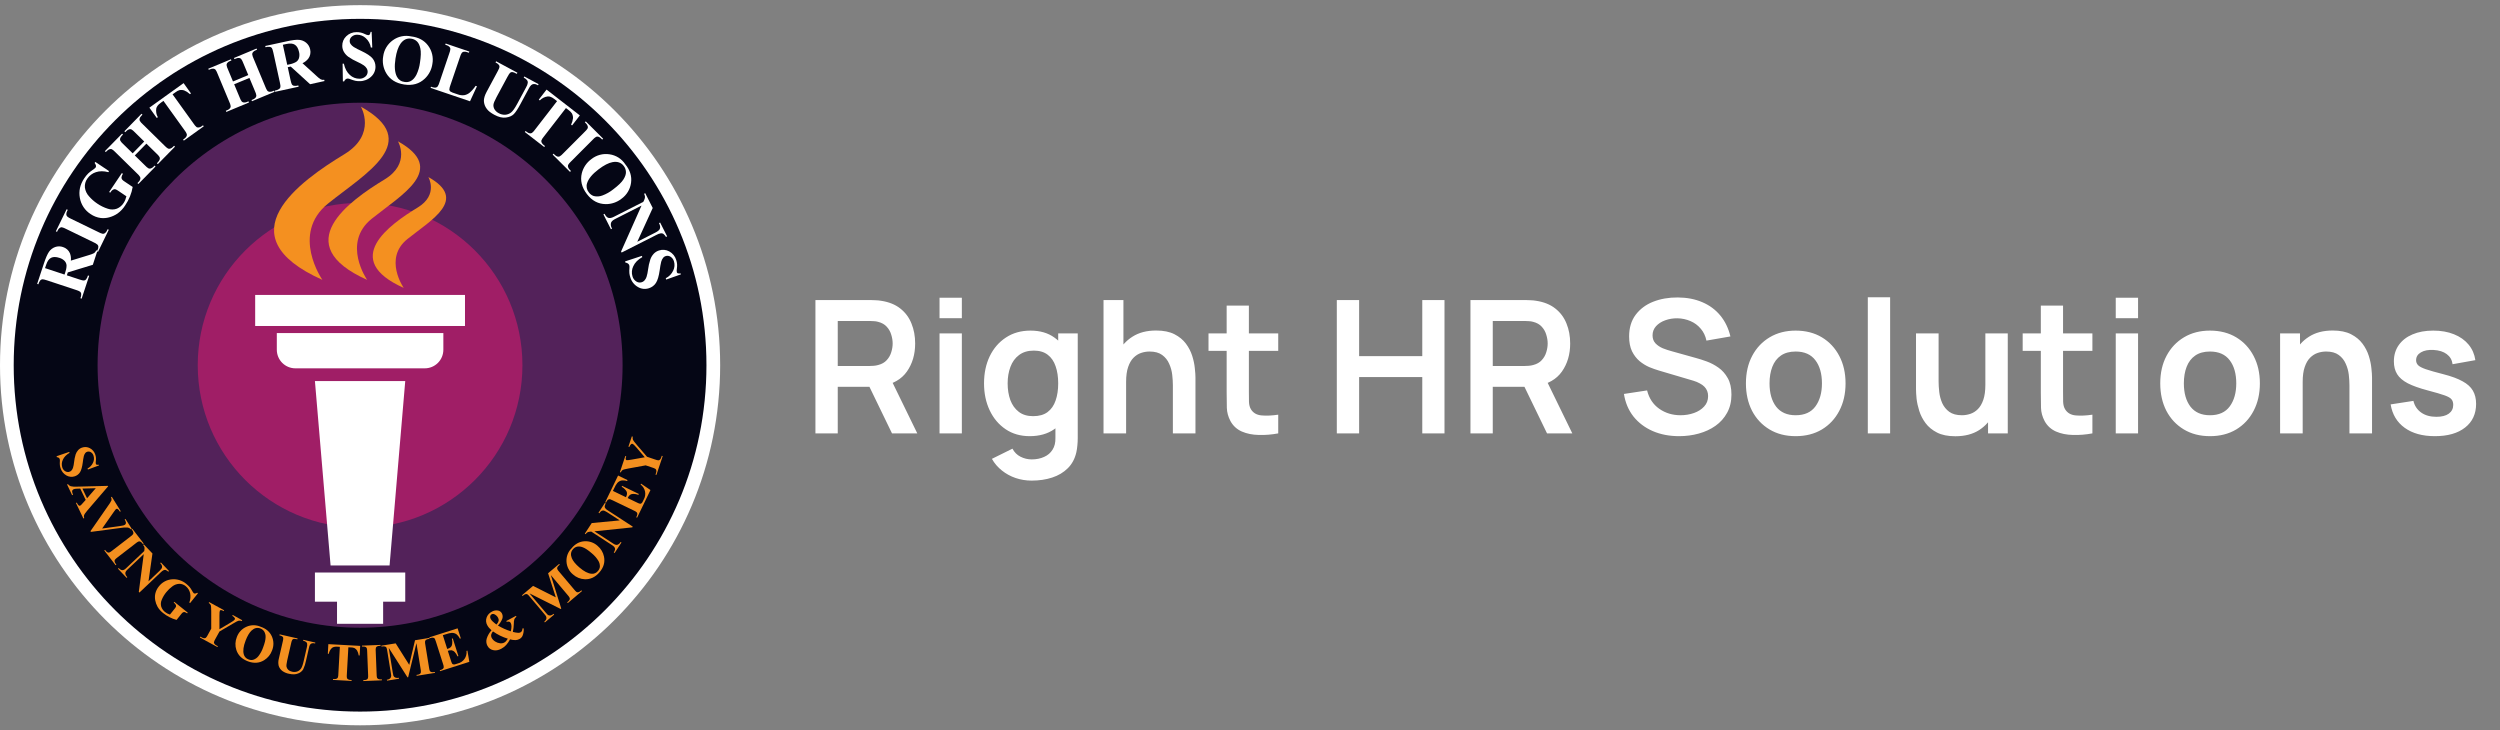<svg width="243" height="71" viewBox="0 0 243 71" fill="none" xmlns="http://www.w3.org/2000/svg">
<rect x="0" y="0" width="243" height="71" fill="#808080" stroke="none"/>
<path d="M79.26 42.125V29.165H84.615C84.741 29.165 84.903 29.171 85.101 29.183C85.299 29.189 85.482 29.207 85.65 29.237C86.4 29.351 87.018 29.6 87.504 29.984C87.996 30.368 88.359 30.854 88.593 31.442C88.833 32.024 88.953 32.672 88.953 33.386C88.953 34.442 88.686 35.351 88.152 36.113C87.618 36.869 86.799 37.337 85.695 37.517L84.768 37.598H81.429V42.125H79.26ZM86.703 42.125L84.147 36.851L86.352 36.365L89.16 42.125H86.703ZM81.429 35.573H84.525C84.645 35.573 84.78 35.567 84.93 35.555C85.08 35.543 85.218 35.519 85.344 35.483C85.704 35.393 85.986 35.234 86.19 35.006C86.4 34.778 86.547 34.52 86.631 34.232C86.721 33.944 86.766 33.662 86.766 33.386C86.766 33.11 86.721 32.828 86.631 32.54C86.547 32.246 86.4 31.985 86.19 31.757C85.986 31.529 85.704 31.37 85.344 31.28C85.218 31.244 85.08 31.223 84.93 31.217C84.78 31.205 84.645 31.199 84.525 31.199H81.429V35.573ZM91.323 30.929V28.94H93.492V30.929H91.323ZM91.323 42.125V32.405H93.492V42.125H91.323ZM100.274 46.715C99.734 46.715 99.215 46.631 98.717 46.463C98.225 46.295 97.781 46.052 97.385 45.734C96.989 45.422 96.665 45.044 96.413 44.6L98.411 43.61C98.597 43.964 98.858 44.225 99.194 44.393C99.536 44.567 99.899 44.654 100.283 44.654C100.733 44.654 101.135 44.573 101.489 44.411C101.843 44.255 102.116 44.021 102.308 43.709C102.506 43.403 102.599 43.019 102.587 42.557V39.794H102.857V32.405H104.756V42.593C104.756 42.839 104.744 43.073 104.72 43.295C104.702 43.523 104.669 43.745 104.621 43.961C104.477 44.591 104.201 45.107 103.793 45.509C103.385 45.917 102.878 46.22 102.272 46.418C101.672 46.616 101.006 46.715 100.274 46.715ZM100.085 42.395C99.191 42.395 98.411 42.17 97.745 41.72C97.079 41.27 96.563 40.658 96.197 39.884C95.831 39.11 95.648 38.237 95.648 37.265C95.648 36.281 95.831 35.405 96.197 34.637C96.569 33.863 97.094 33.254 97.772 32.81C98.45 32.36 99.248 32.135 100.166 32.135C101.09 32.135 101.864 32.36 102.488 32.81C103.118 33.254 103.595 33.863 103.919 34.637C104.243 35.411 104.405 36.287 104.405 37.265C104.405 38.231 104.243 39.104 103.919 39.884C103.595 40.658 103.112 41.27 102.47 41.72C101.828 42.17 101.033 42.395 100.085 42.395ZM100.418 40.451C101 40.451 101.468 40.319 101.822 40.055C102.182 39.785 102.443 39.41 102.605 38.93C102.773 38.45 102.857 37.895 102.857 37.265C102.857 36.629 102.773 36.074 102.605 35.6C102.443 35.12 102.188 34.748 101.84 34.484C101.492 34.214 101.042 34.079 100.49 34.079C99.908 34.079 99.428 34.223 99.05 34.511C98.672 34.793 98.393 35.177 98.213 35.663C98.033 36.143 97.943 36.677 97.943 37.265C97.943 37.859 98.03 38.399 98.204 38.885C98.384 39.365 98.657 39.746 99.023 40.028C99.389 40.31 99.854 40.451 100.418 40.451ZM114.003 42.125V37.445C114.003 37.139 113.982 36.8 113.94 36.428C113.898 36.056 113.799 35.699 113.643 35.357C113.493 35.009 113.265 34.724 112.959 34.502C112.659 34.28 112.251 34.169 111.735 34.169C111.459 34.169 111.186 34.214 110.916 34.304C110.646 34.394 110.4 34.55 110.178 34.772C109.962 34.988 109.788 35.288 109.656 35.672C109.524 36.05 109.458 36.536 109.458 37.13L108.171 36.581C108.171 35.753 108.33 35.003 108.648 34.331C108.972 33.659 109.446 33.125 110.07 32.729C110.694 32.327 111.462 32.126 112.374 32.126C113.094 32.126 113.688 32.246 114.156 32.486C114.624 32.726 114.996 33.032 115.272 33.404C115.548 33.776 115.752 34.172 115.884 34.592C116.016 35.012 116.1 35.411 116.136 35.789C116.178 36.161 116.199 36.464 116.199 36.698V42.125H114.003ZM107.262 42.125V29.165H109.197V35.987H109.458V42.125H107.262ZM124.244 42.125C123.602 42.245 122.972 42.296 122.354 42.278C121.742 42.266 121.193 42.155 120.707 41.945C120.221 41.729 119.852 41.39 119.6 40.928C119.378 40.508 119.261 40.079 119.249 39.641C119.237 39.203 119.231 38.708 119.231 38.156V29.705H121.391V38.03C121.391 38.42 121.394 38.762 121.4 39.056C121.412 39.35 121.475 39.59 121.589 39.776C121.805 40.136 122.15 40.337 122.624 40.379C123.098 40.421 123.638 40.397 124.244 40.307V42.125ZM117.467 34.106V32.405H124.244V34.106H117.467ZM129.938 42.125V29.165H132.107V34.619H138.245V29.165H140.405V42.125H138.245V36.653H132.107V42.125H129.938ZM142.928 42.125V29.165H148.283C148.409 29.165 148.571 29.171 148.769 29.183C148.967 29.189 149.15 29.207 149.318 29.237C150.068 29.351 150.686 29.6 151.172 29.984C151.664 30.368 152.027 30.854 152.261 31.442C152.501 32.024 152.621 32.672 152.621 33.386C152.621 34.442 152.354 35.351 151.82 36.113C151.286 36.869 150.467 37.337 149.363 37.517L148.436 37.598H145.097V42.125H142.928ZM150.371 42.125L147.815 36.851L150.02 36.365L152.828 42.125H150.371ZM145.097 35.573H148.193C148.313 35.573 148.448 35.567 148.598 35.555C148.748 35.543 148.886 35.519 149.012 35.483C149.372 35.393 149.654 35.234 149.858 35.006C150.068 34.778 150.215 34.52 150.299 34.232C150.389 33.944 150.434 33.662 150.434 33.386C150.434 33.11 150.389 32.828 150.299 32.54C150.215 32.246 150.068 31.985 149.858 31.757C149.654 31.529 149.372 31.37 149.012 31.28C148.886 31.244 148.748 31.223 148.598 31.217C148.448 31.205 148.313 31.199 148.193 31.199H145.097V35.573ZM163.211 42.395C162.263 42.395 161.408 42.23 160.646 41.9C159.89 41.57 159.266 41.099 158.774 40.487C158.288 39.869 157.979 39.137 157.847 38.291L160.097 37.949C160.289 38.717 160.682 39.311 161.276 39.731C161.876 40.151 162.566 40.361 163.346 40.361C163.808 40.361 164.243 40.289 164.651 40.145C165.059 40.001 165.389 39.791 165.641 39.515C165.899 39.239 166.028 38.9 166.028 38.498C166.028 38.318 165.998 38.153 165.938 38.003C165.878 37.847 165.788 37.709 165.668 37.589C165.554 37.469 165.404 37.361 165.218 37.265C165.038 37.163 164.828 37.076 164.588 37.004L161.24 36.014C160.952 35.93 160.64 35.819 160.304 35.681C159.974 35.537 159.659 35.342 159.359 35.096C159.065 34.844 158.822 34.526 158.63 34.142C158.444 33.752 158.351 33.272 158.351 32.702C158.351 31.868 158.561 31.169 158.981 30.605C159.407 30.035 159.977 29.609 160.691 29.327C161.411 29.045 162.209 28.907 163.085 28.913C163.973 28.919 164.765 29.072 165.461 29.372C166.157 29.666 166.739 30.095 167.207 30.659C167.675 31.223 168.005 31.904 168.197 32.702L165.866 33.107C165.77 32.651 165.584 32.264 165.308 31.946C165.038 31.622 164.705 31.376 164.309 31.208C163.919 31.04 163.502 30.95 163.058 30.938C162.626 30.932 162.224 30.998 161.852 31.136C161.486 31.268 161.189 31.46 160.961 31.712C160.739 31.964 160.628 32.258 160.628 32.594C160.628 32.912 160.724 33.173 160.916 33.377C161.108 33.575 161.345 33.734 161.627 33.854C161.915 33.968 162.206 34.064 162.5 34.142L164.822 34.79C165.14 34.874 165.497 34.988 165.893 35.132C166.289 35.276 166.67 35.477 167.036 35.735C167.402 35.993 167.702 36.332 167.936 36.752C168.176 37.172 168.296 37.706 168.296 38.354C168.296 39.026 168.155 39.617 167.873 40.127C167.597 40.631 167.222 41.051 166.748 41.387C166.274 41.723 165.731 41.975 165.119 42.143C164.513 42.311 163.877 42.395 163.211 42.395ZM174.537 42.395C173.565 42.395 172.716 42.176 171.99 41.738C171.264 41.3 170.7 40.697 170.298 39.929C169.902 39.155 169.704 38.267 169.704 37.265C169.704 36.245 169.908 35.351 170.316 34.583C170.724 33.815 171.291 33.215 172.017 32.783C172.743 32.351 173.583 32.135 174.537 32.135C175.515 32.135 176.367 32.354 177.093 32.792C177.819 33.23 178.383 33.836 178.785 34.61C179.187 35.378 179.388 36.263 179.388 37.265C179.388 38.273 179.184 39.164 178.776 39.938C178.374 40.706 177.81 41.309 177.084 41.747C176.358 42.179 175.509 42.395 174.537 42.395ZM174.537 40.361C175.401 40.361 176.043 40.073 176.463 39.497C176.883 38.921 177.093 38.177 177.093 37.265C177.093 36.323 176.88 35.573 176.454 35.015C176.028 34.451 175.389 34.169 174.537 34.169C173.955 34.169 173.475 34.301 173.097 34.565C172.725 34.823 172.449 35.186 172.269 35.654C172.089 36.116 171.999 36.653 171.999 37.265C171.999 38.207 172.212 38.96 172.638 39.524C173.07 40.082 173.703 40.361 174.537 40.361ZM181.551 42.125V28.895H183.72V42.125H181.551ZM190.061 42.404C189.341 42.404 188.747 42.284 188.279 42.044C187.811 41.804 187.439 41.498 187.163 41.126C186.887 40.754 186.683 40.358 186.551 39.938C186.419 39.518 186.332 39.122 186.29 38.75C186.254 38.372 186.236 38.066 186.236 37.832V32.405H188.432V37.085C188.432 37.385 188.453 37.724 188.495 38.102C188.537 38.474 188.633 38.834 188.783 39.182C188.939 39.524 189.167 39.806 189.467 40.028C189.773 40.25 190.184 40.361 190.7 40.361C190.976 40.361 191.249 40.316 191.519 40.226C191.789 40.136 192.032 39.983 192.248 39.767C192.47 39.545 192.647 39.242 192.779 38.858C192.911 38.474 192.977 37.988 192.977 37.4L194.264 37.949C194.264 38.777 194.102 39.527 193.778 40.199C193.46 40.871 192.989 41.408 192.365 41.81C191.741 42.206 190.973 42.404 190.061 42.404ZM193.238 42.125V39.11H192.977V32.405H195.155V42.125H193.238ZM203.381 42.125C202.739 42.245 202.109 42.296 201.491 42.278C200.879 42.266 200.33 42.155 199.844 41.945C199.358 41.729 198.989 41.39 198.737 40.928C198.515 40.508 198.398 40.079 198.386 39.641C198.374 39.203 198.368 38.708 198.368 38.156V29.705H200.528V38.03C200.528 38.42 200.531 38.762 200.537 39.056C200.549 39.35 200.612 39.59 200.726 39.776C200.942 40.136 201.287 40.337 201.761 40.379C202.235 40.421 202.775 40.397 203.381 40.307V42.125ZM196.604 34.106V32.405H203.381V34.106H196.604ZM205.651 30.929V28.94H207.82V30.929H205.651ZM205.651 42.125V32.405H207.82V42.125H205.651ZM214.809 42.395C213.837 42.395 212.988 42.176 212.262 41.738C211.536 41.3 210.972 40.697 210.57 39.929C210.174 39.155 209.976 38.267 209.976 37.265C209.976 36.245 210.18 35.351 210.588 34.583C210.996 33.815 211.563 33.215 212.289 32.783C213.015 32.351 213.855 32.135 214.809 32.135C215.787 32.135 216.639 32.354 217.365 32.792C218.091 33.23 218.655 33.836 219.057 34.61C219.459 35.378 219.66 36.263 219.66 37.265C219.66 38.273 219.456 39.164 219.048 39.938C218.646 40.706 218.082 41.309 217.356 41.747C216.63 42.179 215.781 42.395 214.809 42.395ZM214.809 40.361C215.673 40.361 216.315 40.073 216.735 39.497C217.155 38.921 217.365 38.177 217.365 37.265C217.365 36.323 217.152 35.573 216.726 35.015C216.3 34.451 215.661 34.169 214.809 34.169C214.227 34.169 213.747 34.301 213.369 34.565C212.997 34.823 212.721 35.186 212.541 35.654C212.361 36.116 212.271 36.653 212.271 37.265C212.271 38.207 212.484 38.96 212.91 39.524C213.342 40.082 213.975 40.361 214.809 40.361ZM228.366 42.125V37.445C228.366 37.139 228.345 36.8 228.303 36.428C228.261 36.056 228.162 35.699 228.006 35.357C227.856 35.009 227.628 34.724 227.322 34.502C227.022 34.28 226.614 34.169 226.098 34.169C225.822 34.169 225.549 34.214 225.279 34.304C225.009 34.394 224.763 34.55 224.541 34.772C224.325 34.988 224.151 35.288 224.019 35.672C223.887 36.05 223.821 36.536 223.821 37.13L222.534 36.581C222.534 35.753 222.693 35.003 223.011 34.331C223.335 33.659 223.809 33.125 224.433 32.729C225.057 32.327 225.825 32.126 226.737 32.126C227.457 32.126 228.051 32.246 228.519 32.486C228.987 32.726 229.359 33.032 229.635 33.404C229.911 33.776 230.115 34.172 230.247 34.592C230.379 35.012 230.463 35.411 230.499 35.789C230.541 36.161 230.562 36.464 230.562 36.698V42.125H228.366ZM221.625 42.125V32.405H223.56V35.42H223.821V42.125H221.625ZM236.663 42.395C235.463 42.395 234.488 42.125 233.738 41.585C232.988 41.045 232.532 40.286 232.37 39.308L234.584 38.966C234.698 39.446 234.95 39.824 235.34 40.1C235.73 40.376 236.222 40.514 236.816 40.514C237.338 40.514 237.74 40.412 238.022 40.208C238.31 39.998 238.454 39.713 238.454 39.353C238.454 39.131 238.4 38.954 238.292 38.822C238.19 38.684 237.962 38.552 237.608 38.426C237.254 38.3 236.711 38.141 235.979 37.949C235.163 37.733 234.515 37.502 234.035 37.256C233.555 37.004 233.21 36.707 233 36.365C232.79 36.023 232.685 35.609 232.685 35.123C232.685 34.517 232.844 33.989 233.162 33.539C233.48 33.089 233.924 32.744 234.494 32.504C235.064 32.258 235.736 32.135 236.51 32.135C237.266 32.135 237.935 32.252 238.517 32.486C239.105 32.72 239.579 33.053 239.939 33.485C240.299 33.917 240.521 34.424 240.605 35.006L238.391 35.402C238.337 34.988 238.148 34.661 237.824 34.421C237.506 34.181 237.08 34.046 236.546 34.016C236.036 33.986 235.625 34.064 235.313 34.25C235.001 34.43 234.845 34.685 234.845 35.015C234.845 35.201 234.908 35.36 235.034 35.492C235.16 35.624 235.412 35.756 235.79 35.888C236.174 36.02 236.744 36.182 237.5 36.374C238.274 36.572 238.892 36.8 239.354 37.058C239.822 37.31 240.158 37.613 240.362 37.967C240.572 38.321 240.677 38.75 240.677 39.254C240.677 40.232 240.32 41 239.606 41.558C238.898 42.116 237.917 42.395 236.663 42.395Z" fill="white"/>
<g clip-path="url(#clip0_111_2818)">
<path d="M35 70.5C54.33 70.5 70 54.83 70 35.5C70 16.17 54.33 0.5 35 0.5C15.67 0.5 0 16.17 0 35.5C0 54.83 15.67 70.5 35 70.5Z" fill="white"/>
<path d="M35 69.167C53.594 69.167 68.667 54.094 68.667 35.5C68.667 16.906 53.594 1.832 35 1.832C16.406 1.832 1.332 16.906 1.332 35.5C1.332 54.094 16.406 69.167 35 69.167Z" fill="#050615"/>
<path d="M9.62 45.239L8.545 45.638L8.508 45.539C8.746 45.417 8.936 45.216 9.045 44.971C9.147 44.76 9.164 44.518 9.091 44.295C9.051 44.151 8.957 44.028 8.828 43.951C8.776 43.92 8.717 43.9 8.657 43.893C8.596 43.886 8.534 43.892 8.476 43.911C8.407 43.932 8.345 43.973 8.297 44.027C8.229 44.117 8.178 44.219 8.149 44.328C8.103 44.532 8.069 44.739 8.046 44.947C7.987 45.393 7.897 45.711 7.778 45.902C7.66 46.087 7.481 46.226 7.273 46.295C7.139 46.341 6.998 46.358 6.858 46.344C6.717 46.331 6.582 46.287 6.46 46.217C6.184 46.064 5.979 45.809 5.887 45.508C5.854 45.41 5.831 45.309 5.819 45.206C5.808 45.078 5.808 44.949 5.819 44.821C5.827 44.752 5.821 44.682 5.802 44.615C5.785 44.568 5.754 44.527 5.713 44.498C5.658 44.461 5.594 44.439 5.527 44.436L5.497 44.346L6.729 43.925L6.76 44.015C6.437 44.204 6.219 44.431 6.106 44.694C5.995 44.927 5.977 45.193 6.056 45.439C6.104 45.598 6.213 45.732 6.358 45.814C6.452 45.871 6.563 45.894 6.672 45.878C6.781 45.861 6.881 45.807 6.954 45.724C7.018 45.649 7.066 45.562 7.096 45.467C7.147 45.294 7.181 45.117 7.198 44.937C7.225 44.677 7.276 44.42 7.352 44.17C7.404 44.016 7.487 43.875 7.594 43.754C7.698 43.64 7.83 43.554 7.977 43.506C8.102 43.462 8.233 43.444 8.365 43.455C8.496 43.465 8.624 43.502 8.74 43.565C8.864 43.63 8.974 43.719 9.063 43.826C9.153 43.934 9.22 44.058 9.262 44.192C9.297 44.296 9.319 44.403 9.328 44.513C9.334 44.617 9.329 44.722 9.315 44.825C9.3 44.909 9.3 44.995 9.315 45.08C9.32 45.099 9.329 45.117 9.342 45.132C9.354 45.148 9.37 45.16 9.388 45.169C9.457 45.185 9.528 45.185 9.597 45.169L9.62 45.239Z" fill="#F49020"/>
<path d="M8.329 48.59L7.798 47.489L7.433 47.503C7.336 47.503 7.241 47.522 7.152 47.559C7.112 47.576 7.078 47.603 7.052 47.638C7.027 47.673 7.012 47.714 7.009 47.757C7.02 47.872 7.05 47.984 7.099 48.089L7.009 48.129L6.52 47.094L6.609 47.053C6.672 47.152 6.767 47.225 6.878 47.263C7.074 47.305 7.274 47.319 7.474 47.303L10.489 47.225L10.51 47.269L8.496 49.614C8.305 49.837 8.196 49.998 8.166 50.097C8.144 50.184 8.152 50.275 8.189 50.357L8.105 50.397L7.383 48.893L7.467 48.852L7.497 48.914C7.532 49.005 7.591 49.085 7.669 49.144C7.689 49.155 7.712 49.161 7.734 49.161C7.757 49.161 7.779 49.155 7.799 49.144C7.828 49.13 7.854 49.112 7.877 49.09C7.89 49.08 7.936 49.03 8.017 48.938L8.329 48.59ZM8.461 48.431L9.31 47.453L8.01 47.49L8.461 48.431Z" fill="#F49020"/>
<path d="M12.806 51.403L12.726 51.452C12.636 51.353 12.512 51.289 12.379 51.273C12.152 51.264 11.926 51.279 11.703 51.319L8.837 51.7L8.793 51.63L10.495 49.177C10.626 49.005 10.741 48.82 10.838 48.627C10.858 48.527 10.839 48.424 10.787 48.337L10.867 48.286L11.739 49.691L11.66 49.741L11.63 49.693C11.582 49.599 11.51 49.52 11.421 49.464C11.401 49.454 11.379 49.45 11.357 49.451C11.335 49.453 11.313 49.461 11.295 49.473C11.265 49.493 11.237 49.519 11.214 49.547C11.186 49.581 11.116 49.679 11.002 49.841L9.928 51.372L11.586 51.144C11.786 51.115 11.918 51.092 11.981 51.075C12.034 51.062 12.085 51.042 12.132 51.014C12.171 50.989 12.203 50.952 12.221 50.909C12.24 50.861 12.245 50.81 12.234 50.76C12.211 50.664 12.172 50.573 12.117 50.491L12.197 50.441L12.806 51.403Z" fill="#F49020"/>
<path d="M11.312 54.88L11.237 54.938L10.135 53.505L10.21 53.447L10.28 53.537C10.328 53.606 10.394 53.661 10.47 53.696C10.521 53.717 10.577 53.719 10.628 53.702C10.726 53.658 10.817 53.599 10.897 53.528L12.694 52.142C12.786 52.08 12.868 52.004 12.938 51.918C12.963 51.868 12.971 51.812 12.96 51.758C12.946 51.679 12.911 51.605 12.859 51.544L12.789 51.455L12.864 51.398L13.966 52.83L13.891 52.888L13.821 52.798C13.773 52.729 13.708 52.674 13.631 52.64C13.58 52.619 13.524 52.616 13.471 52.632C13.373 52.675 13.282 52.733 13.202 52.804L11.405 54.191C11.313 54.253 11.231 54.329 11.161 54.416C11.137 54.466 11.129 54.523 11.14 54.578C11.154 54.656 11.189 54.729 11.241 54.79L11.312 54.88Z" fill="#F49020"/>
<path d="M14.818 53.798L14.434 56.505L15.509 55.486C15.659 55.343 15.74 55.226 15.752 55.133C15.768 55.005 15.708 54.874 15.573 54.737L15.641 54.672L16.424 55.5L16.356 55.565C16.281 55.496 16.195 55.441 16.101 55.401C16.039 55.386 15.974 55.391 15.915 55.416C15.811 55.468 15.716 55.538 15.636 55.623L13.55 57.597L13.491 57.535L13.973 53.863L12.38 55.371C12.237 55.507 12.171 55.632 12.182 55.746C12.193 55.858 12.242 55.964 12.321 56.044L12.376 56.103L12.308 56.168L11.467 55.279L11.536 55.214C11.667 55.351 11.786 55.42 11.894 55.422C12.001 55.424 12.121 55.362 12.252 55.236L14.02 53.562L14.036 53.446C14.054 53.357 14.054 53.266 14.036 53.177C14.007 53.103 13.963 53.035 13.908 52.978L13.977 52.913L14.818 53.798Z" fill="#F49020"/>
<path d="M19.236 57.672L18.475 58.62L18.402 58.561C18.518 58.272 18.545 57.954 18.478 57.65C18.417 57.386 18.27 57.15 18.059 56.981C17.881 56.828 17.655 56.745 17.421 56.747C17.18 56.759 16.948 56.845 16.757 56.993C16.539 57.151 16.342 57.338 16.174 57.549C15.985 57.775 15.832 58.029 15.72 58.301C15.627 58.51 15.61 58.745 15.671 58.965C15.74 59.174 15.87 59.357 16.045 59.49C16.112 59.544 16.184 59.591 16.26 59.63C16.344 59.672 16.43 59.708 16.518 59.737L16.966 59.178C17.027 59.113 17.075 59.037 17.109 58.955C17.119 58.901 17.111 58.847 17.087 58.798C17.057 58.731 17.011 58.672 16.952 58.627L16.882 58.572L16.941 58.498L18.248 59.548L18.189 59.621C18.118 59.565 18.036 59.522 17.949 59.496C17.89 59.486 17.83 59.496 17.777 59.525C17.713 59.572 17.657 59.63 17.611 59.695L17.163 60.255C16.929 60.193 16.703 60.107 16.487 59.997C16.265 59.884 16.055 59.748 15.86 59.592C15.64 59.424 15.455 59.216 15.314 58.978C15.204 58.781 15.127 58.568 15.087 58.346C15.049 58.139 15.05 57.926 15.092 57.719C15.15 57.453 15.271 57.204 15.445 56.995C15.595 56.8 15.784 56.638 15.999 56.521C16.215 56.403 16.453 56.332 16.698 56.311C16.951 56.286 17.206 56.313 17.448 56.389C17.69 56.465 17.915 56.589 18.108 56.754C18.23 56.85 18.342 56.958 18.443 57.076C18.522 57.176 18.592 57.282 18.653 57.393C18.701 57.485 18.759 57.572 18.824 57.653C18.863 57.683 18.911 57.698 18.96 57.695C19.036 57.685 19.109 57.656 19.171 57.611L19.236 57.672Z" fill="#F49020"/>
<path d="M23.541 60.285L23.497 60.367C23.41 60.329 23.313 60.315 23.219 60.329C23.111 60.35 22.899 60.457 22.587 60.647L21.333 61.383L20.93 62.112C20.871 62.207 20.825 62.309 20.795 62.417C20.793 62.471 20.808 62.525 20.837 62.57C20.879 62.634 20.938 62.686 21.006 62.72L21.176 62.809L21.131 62.892L19.429 61.962L19.474 61.88L19.633 61.969C19.704 62.013 19.787 62.038 19.871 62.039C19.926 62.038 19.978 62.017 20.02 61.982C20.094 61.902 20.154 61.812 20.199 61.713L20.532 61.106V59.42C20.532 59.087 20.515 58.881 20.481 58.804C20.44 58.719 20.371 58.65 20.286 58.607L20.332 58.524L21.783 59.319L21.737 59.401L21.672 59.366C21.612 59.325 21.541 59.303 21.467 59.302C21.448 59.303 21.43 59.308 21.413 59.317C21.397 59.326 21.382 59.339 21.372 59.354C21.342 59.408 21.328 59.575 21.329 59.856V61.157L22.373 60.543C22.631 60.394 22.78 60.283 22.821 60.209C22.832 60.189 22.838 60.167 22.838 60.144C22.838 60.121 22.832 60.098 22.821 60.078C22.76 59.984 22.677 59.908 22.578 59.858L22.624 59.775L23.541 60.285Z" fill="#F49020"/>
<path d="M25.335 60.921C25.856 61.097 26.217 61.404 26.418 61.844C26.517 62.06 26.57 62.293 26.575 62.531C26.58 62.768 26.535 63.004 26.445 63.223C26.304 63.618 26.032 63.953 25.674 64.172C25.2 64.464 24.674 64.5 24.096 64.281C23.518 64.061 23.144 63.694 22.974 63.179C22.841 62.771 22.857 62.329 23.018 61.931C23.097 61.706 23.221 61.5 23.384 61.325C23.546 61.151 23.743 61.013 23.962 60.919C24.178 60.822 24.412 60.772 24.649 60.772C24.885 60.772 25.119 60.823 25.335 60.921ZM25.306 61.084C25.011 60.973 24.729 61.038 24.461 61.281C24.242 61.48 24.045 61.812 23.869 62.275C23.658 62.823 23.6 63.267 23.695 63.604C23.725 63.718 23.783 63.823 23.863 63.908C23.944 63.994 24.044 64.058 24.156 64.095C24.3 64.156 24.459 64.169 24.61 64.132C24.813 64.067 24.991 63.942 25.122 63.774C25.315 63.524 25.466 63.245 25.569 62.946C25.732 62.52 25.814 62.186 25.815 61.944C25.827 61.747 25.78 61.551 25.681 61.381C25.591 61.244 25.46 61.141 25.306 61.084Z" fill="#F49020"/>
<path d="M27.184 61.659L28.925 62.056L28.904 62.145L28.814 62.126C28.724 62.098 28.629 62.091 28.536 62.105C28.484 62.12 28.438 62.151 28.406 62.195C28.351 62.306 28.313 62.425 28.293 62.548L27.916 64.195C27.848 64.495 27.826 64.7 27.848 64.807C27.874 64.92 27.933 65.022 28.016 65.102C28.121 65.198 28.25 65.262 28.389 65.289C28.552 65.331 28.723 65.325 28.882 65.272C29.028 65.221 29.155 65.127 29.247 65.003C29.343 64.873 29.433 64.631 29.515 64.273L29.829 62.902C29.861 62.794 29.87 62.681 29.856 62.569C29.844 62.507 29.813 62.451 29.766 62.408C29.677 62.342 29.574 62.298 29.464 62.279L29.485 62.189L30.649 62.458L30.628 62.548L30.559 62.532C30.478 62.509 30.392 62.509 30.311 62.532C30.236 62.556 30.173 62.605 30.131 62.672C30.083 62.758 30.05 62.852 30.034 62.95L29.742 64.227C29.687 64.517 29.595 64.799 29.468 65.065C29.352 65.248 29.18 65.387 28.976 65.461C28.741 65.562 28.449 65.573 28.101 65.493C27.867 65.452 27.646 65.36 27.452 65.224C27.279 65.097 27.151 64.917 27.087 64.712C27.035 64.482 27.042 64.242 27.105 64.014L27.482 62.368C27.517 62.248 27.534 62.124 27.532 62C27.519 61.945 27.487 61.896 27.442 61.862C27.357 61.806 27.26 61.769 27.159 61.755L27.184 61.659Z" fill="#F49020"/>
<path d="M35.009 62.78L34.957 63.712L34.867 63.708C34.843 63.542 34.791 63.382 34.713 63.234C34.649 63.133 34.559 63.05 34.454 62.994C34.347 62.95 34.233 62.928 34.119 62.929L33.86 62.919L33.712 65.576C33.699 65.686 33.703 65.798 33.724 65.907C33.746 65.958 33.784 66.001 33.831 66.03C33.901 66.07 33.98 66.091 34.06 66.091L34.175 66.098L34.17 66.187L32.366 66.087L32.371 65.997L32.486 66.004C32.57 66.013 32.654 65.999 32.731 65.964C32.78 65.939 32.819 65.898 32.842 65.848C32.873 65.745 32.888 65.638 32.887 65.53L33.034 62.873L32.785 62.858C32.553 62.846 32.382 62.886 32.272 62.978C32.106 63.127 31.996 63.329 31.96 63.549L31.864 63.544L31.915 62.611L35.009 62.78Z" fill="#F49020"/>
<path d="M37.116 66.033V66.127L35.313 66.198V66.108L35.428 66.104C35.512 66.104 35.594 66.083 35.667 66.041C35.714 66.012 35.748 65.967 35.765 65.915C35.786 65.809 35.791 65.701 35.78 65.593L35.69 63.326C35.693 63.215 35.679 63.103 35.649 62.996C35.623 62.947 35.582 62.908 35.532 62.885C35.459 62.852 35.379 62.838 35.3 62.845H35.185V62.755L36.988 62.685V62.774L36.873 62.779C36.789 62.778 36.707 62.8 36.634 62.841C36.588 62.871 36.553 62.915 36.535 62.968C36.513 63.073 36.508 63.182 36.52 63.289L36.609 65.557C36.607 65.668 36.621 65.779 36.651 65.886C36.678 65.935 36.72 65.973 36.77 65.997C36.843 66.03 36.923 66.044 37.002 66.037L37.116 66.033Z" fill="#F49020"/>
<path d="M39.779 64.626L40.34 62.232L41.726 62.007L41.741 62.096L41.63 62.114C41.546 62.123 41.467 62.154 41.398 62.204C41.357 62.239 41.329 62.286 41.317 62.338C41.308 62.445 41.316 62.553 41.34 62.657L41.704 64.902C41.714 65.013 41.741 65.121 41.784 65.224C41.816 65.269 41.862 65.303 41.916 65.319C41.992 65.344 42.074 65.349 42.152 65.332L42.263 65.314L42.278 65.404L40.499 65.691L40.485 65.602L40.595 65.584C40.679 65.575 40.759 65.544 40.828 65.494C40.869 65.458 40.897 65.41 40.908 65.357C40.917 65.25 40.909 65.141 40.885 65.036L40.478 62.516L39.672 65.83L39.611 65.839L37.786 62.973L38.174 65.371C38.187 65.475 38.208 65.577 38.237 65.678C38.272 65.756 38.334 65.82 38.412 65.857C38.526 65.901 38.651 65.91 38.77 65.881L38.785 65.971L37.621 66.159L37.606 66.07L37.641 66.064C37.713 66.055 37.783 66.031 37.846 65.994C37.901 65.964 37.946 65.92 37.977 65.866C38.007 65.804 38.023 65.737 38.026 65.67C38.026 65.651 38.014 65.565 37.989 65.413L37.64 63.258C37.629 63.149 37.602 63.041 37.56 62.94C37.528 62.895 37.482 62.861 37.429 62.845C37.353 62.821 37.271 62.817 37.192 62.833L37.085 62.85L37.069 62.761L38.461 62.535L39.779 64.626Z" fill="#F49020"/>
<path d="M43.043 61.74L43.469 63.078L43.535 63.057C43.744 62.991 43.874 62.877 43.925 62.716C43.977 62.507 43.976 62.288 43.92 62.08L44.009 62.051L44.558 63.771L44.469 63.801C44.406 63.645 44.315 63.502 44.2 63.38C44.123 63.292 44.02 63.232 43.906 63.208C43.778 63.196 43.649 63.214 43.528 63.26L43.823 64.186C43.853 64.299 43.896 64.408 43.952 64.511C43.982 64.547 44.024 64.572 44.07 64.582C44.143 64.593 44.218 64.584 44.286 64.556L44.482 64.494C44.752 64.433 44.991 64.275 45.15 64.048C45.309 63.821 45.378 63.543 45.344 63.269L45.433 63.24L45.618 64.332L42.777 65.237L42.748 65.147L42.858 65.112C42.938 65.091 43.012 65.048 43.072 64.989C43.108 64.948 43.13 64.896 43.132 64.841C43.124 64.734 43.101 64.628 43.061 64.528L42.371 62.365C42.345 62.273 42.312 62.183 42.272 62.096C42.242 62.048 42.195 62.012 42.14 61.994C42.05 61.969 41.955 61.973 41.867 62.007L41.758 62.042L41.729 61.952L44.48 61.075L44.79 62.047L44.701 62.077C44.618 61.901 44.495 61.748 44.342 61.629C44.212 61.549 44.062 61.51 43.91 61.516C43.731 61.533 43.555 61.572 43.387 61.634L43.043 61.74Z" fill="#F49020"/>
<path d="M49.217 60.361L50.15 59.861L50.197 59.951C50.113 60.008 50.045 60.085 50 60.176C49.956 60.323 49.937 60.476 49.944 60.63C49.935 60.896 49.903 61.161 49.849 61.422C50.02 61.47 50.197 61.5 50.375 61.512C50.454 61.515 50.532 61.497 50.603 61.462C50.713 61.402 50.775 61.276 50.786 61.083H50.904C50.921 61.33 50.881 61.578 50.788 61.807C50.723 61.94 50.617 62.048 50.486 62.116C50.371 62.178 50.243 62.214 50.113 62.219C49.931 62.22 49.75 62.195 49.575 62.145C49.473 62.346 49.345 62.532 49.195 62.7C49.06 62.845 48.901 62.966 48.727 63.058C48.443 63.21 48.176 63.255 47.926 63.191C47.811 63.166 47.704 63.117 47.61 63.047C47.517 62.976 47.439 62.886 47.384 62.783C47.324 62.675 47.287 62.556 47.274 62.433C47.261 62.309 47.273 62.185 47.31 62.067C47.406 61.768 47.565 61.494 47.775 61.261C47.689 61.189 47.608 61.109 47.535 61.024C47.469 60.945 47.411 60.86 47.362 60.77C47.299 60.66 47.261 60.537 47.249 60.411C47.237 60.285 47.252 60.157 47.294 60.038C47.381 59.782 47.567 59.572 47.809 59.453C47.985 59.346 48.193 59.307 48.395 59.342C48.475 59.355 48.551 59.386 48.618 59.432C48.684 59.479 48.739 59.54 48.778 59.61C48.823 59.692 48.85 59.782 48.858 59.874C48.865 59.967 48.853 60.06 48.821 60.148C48.725 60.391 48.582 60.612 48.4 60.8C48.794 61.037 49.215 61.226 49.653 61.364C49.74 60.999 49.737 60.729 49.643 60.553C49.627 60.523 49.606 60.496 49.58 60.474C49.554 60.453 49.524 60.437 49.491 60.427C49.413 60.407 49.331 60.415 49.258 60.45L49.217 60.361ZM48.253 60.706C48.354 60.606 48.428 60.483 48.469 60.347C48.486 60.25 48.469 60.149 48.42 60.063C48.344 59.908 48.218 59.784 48.062 59.71C48.019 59.687 47.972 59.676 47.924 59.676C47.875 59.676 47.828 59.687 47.785 59.71C47.751 59.728 47.721 59.754 47.698 59.785C47.675 59.816 47.658 59.851 47.65 59.889C47.63 59.981 47.646 60.077 47.695 60.158C47.739 60.237 47.793 60.309 47.857 60.373C47.982 60.492 48.114 60.603 48.253 60.706ZM47.917 61.371C47.84 61.457 47.783 61.558 47.75 61.668C47.724 61.782 47.74 61.902 47.795 62.005C47.877 62.154 47.997 62.277 48.143 62.363C48.284 62.453 48.444 62.509 48.611 62.528C48.751 62.545 48.892 62.52 49.017 62.456C49.082 62.419 49.14 62.372 49.19 62.317C49.254 62.244 49.312 62.165 49.361 62.081C48.844 61.925 48.357 61.685 47.917 61.371Z" fill="#F49020"/>
<path d="M54.024 58.062L53.274 55.719L54.349 54.815L54.41 54.886L54.32 54.959C54.253 55.01 54.2 55.079 54.168 55.157C54.151 55.208 54.151 55.263 54.168 55.314C54.215 55.41 54.277 55.498 54.352 55.575L55.818 57.314C55.883 57.404 55.962 57.483 56.051 57.549C56.102 57.572 56.159 57.577 56.213 57.564C56.292 57.546 56.364 57.507 56.423 57.453L56.508 57.38L56.569 57.452L55.192 58.616L55.131 58.545L55.22 58.473C55.288 58.421 55.34 58.353 55.373 58.274C55.39 58.223 55.39 58.167 55.373 58.116C55.325 58.019 55.262 57.93 55.187 57.852L53.54 55.898L54.553 59.157L54.507 59.197L51.466 57.674L53.032 59.532C53.097 59.614 53.167 59.691 53.244 59.763C53.314 59.813 53.4 59.837 53.486 59.829C53.607 59.808 53.717 59.751 53.804 59.666L53.864 59.738L52.962 60.499L52.902 60.427L52.929 60.404C52.986 60.359 53.033 60.302 53.068 60.238C53.1 60.184 53.116 60.122 53.115 60.059C53.108 59.991 53.088 59.925 53.056 59.866C53.046 59.849 52.992 59.782 52.893 59.664L51.486 57.993C51.42 57.905 51.342 57.827 51.254 57.761C51.203 57.74 51.147 57.735 51.093 57.748C51.015 57.766 50.942 57.804 50.883 57.859L50.8 57.929L50.739 57.857L51.814 56.949L54.024 58.062Z" fill="#F49020"/>
<path d="M55.543 53.31C55.888 52.881 56.302 52.648 56.783 52.613C57.02 52.594 57.258 52.624 57.482 52.701C57.707 52.778 57.913 52.9 58.088 53.06C58.408 53.329 58.627 53.698 58.709 54.107C58.82 54.653 58.673 55.16 58.267 55.63C57.862 56.099 57.389 56.324 56.848 56.304C56.419 56.288 56.009 56.121 55.691 55.833C55.507 55.682 55.356 55.494 55.248 55.282C55.14 55.069 55.077 54.837 55.064 54.599C55.048 54.362 55.082 54.125 55.164 53.903C55.247 53.681 55.376 53.478 55.543 53.31ZM55.687 53.394C55.479 53.632 55.444 53.919 55.58 54.254C55.692 54.528 55.935 54.827 56.31 55.15C56.754 55.535 57.15 55.742 57.499 55.77C57.617 55.781 57.735 55.761 57.843 55.715C57.951 55.668 58.046 55.594 58.119 55.502C58.225 55.387 58.291 55.242 58.309 55.087C58.317 54.874 58.26 54.663 58.144 54.483C57.976 54.216 57.766 53.978 57.521 53.779C57.177 53.48 56.891 53.288 56.664 53.204C56.484 53.124 56.284 53.1 56.09 53.135C55.931 53.175 55.789 53.266 55.687 53.394Z" fill="#F49020"/>
<path d="M57.517 50.841L60.238 50.583L58.996 49.777C58.822 49.665 58.689 49.613 58.596 49.623C58.469 49.638 58.355 49.725 58.253 49.891L58.174 49.839L58.796 48.885L58.875 48.936C58.825 49.025 58.791 49.122 58.775 49.222C58.774 49.287 58.794 49.35 58.833 49.401C58.908 49.492 58.999 49.568 59.102 49.625L61.504 51.187L61.458 51.26L57.777 51.645L59.615 52.843C59.781 52.951 59.917 52.987 60.026 52.949C60.132 52.912 60.223 52.84 60.283 52.744L60.328 52.676L60.407 52.727L59.738 53.753L59.66 53.702C59.762 53.541 59.801 53.41 59.778 53.305C59.755 53.2 59.667 53.099 59.509 52.999L57.47 51.669L57.353 51.681C57.264 51.685 57.176 51.706 57.096 51.744C57.026 51.791 56.968 51.852 56.924 51.923L56.845 51.871L57.517 50.841Z" fill="#F49020"/>
<path d="M59.575 47.716L60.839 48.328L60.869 48.266C60.964 48.069 60.971 47.896 60.891 47.748C60.775 47.566 60.615 47.416 60.425 47.314L60.467 47.224L62.094 48.011L62.051 48.1C61.895 48.039 61.729 48.007 61.561 48.005C61.444 48.002 61.33 48.035 61.233 48.1C61.137 48.186 61.061 48.292 61.011 48.411L61.886 48.834C61.988 48.89 62.097 48.934 62.21 48.964C62.257 48.968 62.304 48.955 62.343 48.928C62.401 48.882 62.445 48.822 62.473 48.754L62.563 48.568C62.705 48.33 62.753 48.048 62.699 47.777C62.644 47.505 62.49 47.264 62.267 47.1L62.308 47.01L63.225 47.632L61.926 50.318L61.842 50.278L61.891 50.174C61.931 50.101 61.951 50.018 61.949 49.934C61.944 49.88 61.921 49.828 61.883 49.789C61.8 49.72 61.707 49.665 61.606 49.624L59.564 48.639C59.479 48.594 59.39 48.556 59.3 48.525C59.243 48.514 59.185 48.523 59.135 48.55C59.054 48.598 58.991 48.671 58.956 48.758L58.908 48.859L58.824 48.818L60.078 46.221L60.996 46.668L60.953 46.758C60.769 46.697 60.572 46.681 60.38 46.71C60.233 46.75 60.101 46.832 60.001 46.947C59.889 47.087 59.797 47.242 59.727 47.407L59.575 47.716Z" fill="#F49020"/>
<path d="M61.416 42.416L61.505 42.446C61.483 42.538 61.487 42.636 61.517 42.726C61.558 42.829 61.699 43.018 61.941 43.292L62.889 44.397L63.681 44.666C63.784 44.708 63.893 44.734 64.004 44.745C64.058 44.737 64.108 44.713 64.148 44.676C64.204 44.623 64.244 44.557 64.264 44.483L64.326 44.3L64.416 44.329L63.801 46.165L63.712 46.135L63.769 45.964C63.8 45.886 63.809 45.801 63.795 45.718C63.784 45.664 63.755 45.615 63.713 45.58C63.621 45.523 63.522 45.48 63.417 45.452L62.761 45.233L61.102 45.534C60.775 45.593 60.575 45.647 60.505 45.694C60.428 45.749 60.372 45.828 60.346 45.919L60.256 45.889L60.781 44.321L60.87 44.351L60.846 44.42C60.817 44.487 60.809 44.562 60.821 44.634C60.824 44.653 60.832 44.671 60.844 44.687C60.856 44.702 60.871 44.715 60.889 44.723C60.947 44.742 61.114 44.723 61.39 44.676L62.671 44.447L61.882 43.521C61.689 43.294 61.554 43.168 61.475 43.141C61.453 43.134 61.429 43.133 61.407 43.137C61.384 43.142 61.363 43.152 61.345 43.168C61.264 43.243 61.204 43.339 61.171 43.445L61.082 43.415L61.416 42.416Z" fill="#F49020"/>
<path d="M6.498 26.762L7.711 27.163C7.944 27.241 8.097 27.275 8.166 27.267C8.241 27.255 8.31 27.218 8.362 27.163C8.45 27.048 8.514 26.916 8.55 26.776L8.668 26.814L7.936 29.029L7.818 28.989C7.874 28.855 7.9 28.71 7.897 28.564C7.887 28.489 7.854 28.42 7.801 28.366C7.751 28.318 7.609 28.255 7.375 28.178L4.567 27.249C4.334 27.172 4.181 27.137 4.111 27.146C4.036 27.157 3.967 27.194 3.916 27.25C3.828 27.364 3.764 27.495 3.728 27.634L3.611 27.595L4.275 25.585C4.448 25.063 4.611 24.692 4.763 24.473C4.909 24.261 5.117 24.099 5.36 24.012C5.606 23.924 5.874 23.924 6.12 24.012C6.27 24.058 6.409 24.135 6.526 24.24C6.643 24.344 6.735 24.473 6.797 24.617C6.885 24.845 6.916 25.091 6.887 25.334L8.695 24.779C8.85 24.736 9 24.678 9.143 24.605C9.238 24.539 9.311 24.445 9.351 24.336L9.469 24.376L9.022 25.738L6.589 26.479L6.498 26.762ZM4.377 26.061L6.271 26.688L6.332 26.509C6.416 26.288 6.463 26.055 6.47 25.818C6.465 25.654 6.401 25.497 6.291 25.375C6.151 25.228 5.974 25.121 5.779 25.066C5.449 24.957 5.181 24.953 4.973 25.055C4.765 25.157 4.605 25.38 4.491 25.723L4.377 26.061Z" fill="white"/>
<path d="M10.461 22.278L10.573 22.333L9.53 24.475L9.419 24.421L9.485 24.284C9.538 24.187 9.564 24.077 9.561 23.966C9.555 23.894 9.523 23.827 9.471 23.776C9.362 23.684 9.239 23.611 9.107 23.557L6.411 22.246C6.283 22.174 6.146 22.121 6.003 22.088C5.93 22.089 5.858 22.113 5.8 22.157C5.715 22.22 5.649 22.304 5.608 22.401L5.542 22.537L5.43 22.483L6.475 20.34L6.587 20.395L6.52 20.531C6.468 20.629 6.442 20.738 6.444 20.849C6.452 20.922 6.483 20.991 6.534 21.043C6.643 21.134 6.765 21.208 6.896 21.262L9.591 22.572C9.719 22.645 9.857 22.698 10.001 22.728C10.074 22.727 10.146 22.703 10.205 22.659C10.289 22.596 10.355 22.511 10.396 22.415L10.461 22.278Z" fill="white"/>
<path d="M9.266 15.737L10.599 16.632L10.53 16.735C10.081 16.616 9.679 16.616 9.322 16.735C8.981 16.845 8.688 17.065 8.488 17.362C8.306 17.613 8.222 17.923 8.252 18.232C8.295 18.547 8.433 18.843 8.649 19.077C8.882 19.347 9.15 19.584 9.446 19.783C9.765 20.003 10.116 20.175 10.486 20.291C10.772 20.39 11.083 20.387 11.366 20.281C11.633 20.168 11.86 19.977 12.015 19.733C12.078 19.638 12.132 19.537 12.175 19.433C12.221 19.318 12.259 19.201 12.287 19.081L11.501 18.552C11.408 18.48 11.303 18.425 11.192 18.389C11.121 18.383 11.049 18.399 10.988 18.436C10.903 18.483 10.831 18.551 10.779 18.634L10.712 18.731L10.61 18.661L11.844 16.824L11.948 16.894C11.882 16.994 11.834 17.105 11.809 17.223C11.802 17.302 11.823 17.381 11.868 17.446C11.937 17.526 12.019 17.594 12.11 17.646L12.897 18.174C12.842 18.489 12.754 18.797 12.633 19.093C12.509 19.398 12.354 19.688 12.169 19.961C11.974 20.272 11.72 20.542 11.422 20.756C11.175 20.923 10.903 21.048 10.616 21.125C10.348 21.198 10.069 21.22 9.793 21.189C9.436 21.142 9.096 21.011 8.8 20.805C8.528 20.63 8.295 20.4 8.117 20.13C7.938 19.86 7.817 19.556 7.762 19.237C7.638 18.576 7.78 17.942 8.187 17.336C8.3 17.165 8.429 17.004 8.573 16.858C8.696 16.744 8.828 16.64 8.967 16.546C9.083 16.473 9.191 16.387 9.289 16.292C9.325 16.238 9.34 16.172 9.33 16.108C9.309 16.009 9.263 15.916 9.196 15.84L9.266 15.737Z" fill="white"/>
<path d="M13.102 15.11L14.109 16.095C14.207 16.205 14.321 16.299 14.448 16.373C14.518 16.396 14.593 16.396 14.662 16.373C14.762 16.339 14.852 16.28 14.922 16.202L15.028 16.094L15.117 16.183L13.449 17.885L13.36 17.795L13.466 17.687C13.547 17.612 13.607 17.516 13.639 17.41C13.657 17.34 13.65 17.267 13.618 17.202C13.543 17.08 13.45 16.971 13.342 16.878L11.203 14.78C11.105 14.671 10.991 14.577 10.866 14.501C10.796 14.478 10.721 14.478 10.652 14.501C10.552 14.535 10.462 14.594 10.392 14.672L10.286 14.78L10.197 14.691L11.866 12.989L11.955 13.079L11.85 13.187C11.768 13.262 11.708 13.358 11.676 13.464C11.658 13.534 11.664 13.609 11.695 13.675C11.769 13.796 11.862 13.906 11.971 13.998L12.896 14.903L14.019 13.754L13.098 12.849C13 12.74 12.886 12.646 12.76 12.57C12.691 12.546 12.615 12.546 12.546 12.57C12.445 12.604 12.356 12.664 12.285 12.742L12.179 12.849L12.09 12.76L13.756 11.058L13.846 11.148L13.743 11.254C13.661 11.328 13.601 11.424 13.569 11.53C13.552 11.601 13.558 11.675 13.588 11.742C13.662 11.863 13.755 11.972 13.864 12.065L16.002 14.165C16.1 14.274 16.214 14.368 16.34 14.444C16.41 14.468 16.485 14.468 16.555 14.444C16.655 14.411 16.745 14.351 16.815 14.272L16.919 14.167L17.009 14.256L15.342 15.953L15.253 15.864L15.356 15.758C15.437 15.683 15.497 15.587 15.529 15.481C15.547 15.411 15.541 15.336 15.511 15.27C15.436 15.149 15.343 15.039 15.235 14.947L14.228 13.962L13.102 15.11Z" fill="white"/>
<path d="M17.846 8.079L18.562 9.081L18.464 9.151C18.301 9.001 18.115 8.88 17.912 8.793C17.762 8.742 17.602 8.731 17.447 8.76C17.302 8.804 17.166 8.876 17.049 8.973L16.773 9.17L18.824 12.024C18.901 12.149 18.998 12.261 19.11 12.357C19.175 12.391 19.249 12.403 19.322 12.393C19.427 12.377 19.527 12.333 19.61 12.266L19.733 12.177L19.805 12.278L17.868 13.67L17.796 13.569L17.918 13.48C18.011 13.419 18.086 13.335 18.136 13.236C18.166 13.17 18.172 13.095 18.154 13.025C18.101 12.893 18.028 12.769 17.937 12.659L15.886 9.805L15.618 9.998C15.369 10.177 15.226 10.36 15.189 10.546C15.141 10.837 15.195 11.136 15.342 11.392L15.238 11.467L14.521 10.465L17.846 8.079Z" fill="white"/>
<path d="M22.76 8.189L23.303 9.492C23.351 9.631 23.42 9.762 23.507 9.88C23.563 9.928 23.632 9.957 23.706 9.963C23.811 9.971 23.916 9.951 24.011 9.907L24.151 9.848L24.199 9.963L22 10.88L21.952 10.765L22.092 10.707C22.196 10.669 22.289 10.604 22.36 10.519C22.404 10.461 22.425 10.391 22.422 10.319C22.4 10.178 22.357 10.041 22.293 9.914L21.139 7.148C21.091 7.009 21.023 6.878 20.936 6.759C20.882 6.71 20.813 6.68 20.739 6.675C20.634 6.667 20.529 6.687 20.434 6.732L20.294 6.79L20.246 6.679L22.445 5.761L22.493 5.877L22.353 5.935C22.248 5.972 22.156 6.037 22.085 6.123C22.042 6.18 22.02 6.25 22.021 6.321C22.042 6.462 22.086 6.599 22.15 6.726L22.646 7.917L24.132 7.297L23.635 6.106C23.587 5.967 23.519 5.836 23.432 5.717C23.377 5.669 23.308 5.64 23.235 5.634C23.128 5.627 23.022 5.648 22.925 5.694L22.789 5.751L22.746 5.634L24.938 4.718L24.986 4.833L24.849 4.89C24.744 4.927 24.651 4.992 24.581 5.078C24.536 5.136 24.513 5.207 24.515 5.279C24.537 5.42 24.581 5.557 24.644 5.684L25.797 8.451C25.846 8.589 25.914 8.72 26 8.839C26.055 8.889 26.125 8.918 26.199 8.922C26.304 8.93 26.41 8.91 26.506 8.865L26.642 8.808L26.69 8.923L24.494 9.839L24.448 9.724L24.584 9.667C24.689 9.63 24.782 9.565 24.853 9.479C24.896 9.421 24.919 9.35 24.917 9.277C24.896 9.136 24.852 9 24.788 8.872L24.245 7.575L22.76 8.189Z" fill="white"/>
<path d="M27.97 6.531L28.239 7.778C28.292 8.019 28.339 8.168 28.383 8.226C28.431 8.284 28.497 8.325 28.571 8.341C28.715 8.358 28.861 8.346 29 8.306L29.027 8.427L26.749 8.925L26.723 8.803C26.869 8.781 27.01 8.729 27.135 8.649C27.193 8.604 27.236 8.541 27.256 8.47C27.273 8.403 27.256 8.249 27.202 8.008L26.57 5.119C26.518 4.879 26.47 4.731 26.426 4.671C26.379 4.612 26.312 4.571 26.238 4.556C26.094 4.539 25.949 4.551 25.809 4.591L25.782 4.47L27.851 4.02C28.389 3.9 28.791 3.851 29.057 3.873C29.314 3.889 29.559 3.987 29.758 4.151C29.959 4.317 30.097 4.548 30.148 4.804C30.185 4.957 30.188 5.115 30.157 5.269C30.127 5.423 30.062 5.569 29.969 5.695C29.819 5.888 29.625 6.042 29.402 6.143L30.801 7.415C30.916 7.528 31.044 7.628 31.18 7.714C31.285 7.763 31.402 7.778 31.516 7.757L31.543 7.879L30.141 8.186L28.26 6.471L27.97 6.531ZM27.493 4.351L27.919 6.3L28.106 6.26C28.339 6.22 28.564 6.141 28.771 6.026C28.91 5.938 29.012 5.804 29.061 5.647C29.116 5.452 29.118 5.245 29.066 5.049C28.992 4.71 28.858 4.477 28.664 4.35C28.47 4.223 28.197 4.198 27.844 4.274L27.493 4.351Z" fill="white"/>
<path d="M36.123 3.097L36.184 4.619H36.047C35.991 4.268 35.817 3.947 35.553 3.709C35.329 3.494 35.032 3.375 34.722 3.375C34.526 3.367 34.333 3.436 34.185 3.566C34.124 3.619 34.074 3.684 34.04 3.758C34.007 3.831 33.989 3.912 33.99 3.993C33.99 4.087 34.016 4.18 34.065 4.261C34.15 4.383 34.258 4.488 34.382 4.568C34.62 4.71 34.865 4.837 35.117 4.95C35.655 5.204 36.018 5.445 36.208 5.674C36.394 5.898 36.495 6.179 36.497 6.47C36.501 6.656 36.464 6.84 36.39 7.011C36.316 7.182 36.206 7.335 36.068 7.459C35.763 7.743 35.36 7.897 34.944 7.889C34.807 7.892 34.67 7.88 34.536 7.852C34.371 7.813 34.21 7.761 34.054 7.696C33.969 7.657 33.878 7.636 33.785 7.633C33.72 7.638 33.657 7.662 33.606 7.703C33.536 7.756 33.482 7.828 33.452 7.91H33.327L33.3 6.19H33.423C33.53 6.673 33.726 7.039 34.011 7.288C34.258 7.522 34.586 7.652 34.926 7.652C35.145 7.66 35.359 7.583 35.522 7.437C35.633 7.341 35.706 7.208 35.728 7.063C35.75 6.918 35.72 6.77 35.642 6.645C35.572 6.534 35.481 6.438 35.374 6.362C35.175 6.229 34.966 6.114 34.747 6.018C34.433 5.88 34.133 5.711 33.851 5.515C33.679 5.387 33.534 5.226 33.425 5.041C33.324 4.864 33.27 4.663 33.269 4.459C33.264 4.285 33.296 4.112 33.362 3.951C33.428 3.79 33.528 3.645 33.654 3.525C33.786 3.395 33.943 3.292 34.115 3.223C34.288 3.154 34.472 3.12 34.657 3.123C34.802 3.121 34.947 3.137 35.088 3.17C35.221 3.205 35.351 3.253 35.475 3.313C35.574 3.367 35.682 3.403 35.794 3.418C35.82 3.418 35.846 3.414 35.869 3.404C35.893 3.394 35.914 3.38 35.931 3.361C35.981 3.282 36.011 3.194 36.021 3.101L36.123 3.097Z" fill="white"/>
<path d="M39.964 3.539C40.685 3.625 41.235 3.923 41.614 4.435C41.802 4.686 41.935 4.974 42.006 5.279C42.077 5.584 42.085 5.901 42.028 6.209C41.953 6.756 41.694 7.262 41.294 7.642C40.762 8.149 40.092 8.339 39.284 8.214C38.477 8.089 37.893 7.717 37.533 7.1C37.249 6.609 37.148 6.033 37.247 5.475C37.287 5.163 37.391 4.863 37.553 4.593C37.715 4.324 37.931 4.091 38.188 3.909C38.441 3.725 38.73 3.596 39.036 3.533C39.342 3.469 39.659 3.471 39.964 3.539ZM39.971 3.758C39.559 3.694 39.213 3.856 38.933 4.243C38.705 4.562 38.54 5.045 38.441 5.691C38.321 6.459 38.368 7.048 38.582 7.457C38.652 7.595 38.756 7.714 38.884 7.803C39.011 7.892 39.159 7.947 39.314 7.964C39.516 8.003 39.725 7.975 39.91 7.886C40.127 7.775 40.314 7.572 40.471 7.277C40.651 6.902 40.77 6.5 40.822 6.086C40.914 5.489 40.928 5.035 40.862 4.724C40.798 4.412 40.688 4.181 40.536 4.033C40.382 3.884 40.184 3.787 39.971 3.758Z" fill="white"/>
<path d="M46.36 8.385L45.685 9.845L41.854 8.545L41.894 8.428L42.036 8.476C42.14 8.517 42.252 8.529 42.361 8.512C42.432 8.498 42.496 8.46 42.541 8.403C42.618 8.283 42.675 8.151 42.712 8.013L43.674 5.176C43.73 5.04 43.765 4.896 43.779 4.75C43.771 4.678 43.739 4.61 43.69 4.557C43.615 4.481 43.523 4.426 43.421 4.397L43.278 4.349L43.317 4.231L45.618 5.011L45.578 5.129L45.39 5.065C45.287 5.025 45.175 5.012 45.065 5.03C44.995 5.045 44.932 5.083 44.886 5.138C44.809 5.258 44.751 5.389 44.715 5.527L43.779 8.276C43.723 8.415 43.687 8.562 43.674 8.711C43.678 8.747 43.689 8.783 43.707 8.814C43.725 8.846 43.749 8.874 43.778 8.896C43.895 8.965 44.02 9.019 44.15 9.056L44.508 9.178C44.704 9.252 44.915 9.277 45.122 9.251C45.317 9.218 45.5 9.134 45.653 9.007C45.874 8.813 46.068 8.59 46.23 8.344L46.36 8.385Z" fill="white"/>
<path d="M48.221 5.956L50.292 7.07L50.233 7.18L50.13 7.127C50.025 7.06 49.906 7.018 49.783 7.003C49.711 7.003 49.642 7.027 49.586 7.071C49.53 7.115 49.442 7.25 49.317 7.481L48.262 9.443C48.069 9.801 47.968 10.053 47.96 10.2C47.953 10.352 47.992 10.503 48.072 10.633C48.171 10.791 48.312 10.919 48.48 11.002C48.672 11.113 48.892 11.165 49.114 11.153C49.319 11.138 49.514 11.062 49.675 10.934C49.842 10.803 50.04 10.525 50.27 10.099L51.15 8.462C51.228 8.336 51.279 8.195 51.301 8.048C51.308 7.965 51.288 7.882 51.244 7.811C51.153 7.697 51.037 7.605 50.905 7.542L50.964 7.433L52.352 8.179L52.293 8.291L52.211 8.246C52.114 8.19 52.004 8.162 51.893 8.164C51.792 8.17 51.697 8.211 51.624 8.28C51.532 8.373 51.457 8.482 51.402 8.6L50.583 10.123C50.33 10.594 50.115 10.918 49.941 11.093C49.761 11.272 49.511 11.38 49.176 11.426C48.84 11.473 48.466 11.383 48.049 11.158C47.702 10.971 47.458 10.781 47.319 10.586C47.144 10.363 47.043 10.09 47.033 9.806C47.033 9.552 47.122 9.258 47.301 8.924L48.358 6.959C48.483 6.729 48.547 6.58 48.551 6.512C48.555 6.438 48.533 6.366 48.491 6.306C48.401 6.204 48.291 6.124 48.166 6.071L48.221 5.956Z" fill="white"/>
<path d="M56.361 11.218L55.606 12.193L55.511 12.119C55.608 11.92 55.672 11.707 55.698 11.487C55.703 11.329 55.667 11.173 55.595 11.032C55.512 10.905 55.404 10.796 55.279 10.711L55.01 10.503L52.861 13.279C52.764 13.389 52.684 13.514 52.624 13.648C52.61 13.72 52.619 13.795 52.65 13.862C52.696 13.959 52.766 14.041 52.853 14.102L52.973 14.192L52.897 14.29L51.011 12.83L51.087 12.732L51.206 12.822C51.291 12.893 51.392 12.941 51.501 12.961C51.574 12.971 51.647 12.956 51.709 12.918C51.821 12.829 51.918 12.724 51.997 12.606L54.147 9.83L53.887 9.628C53.644 9.44 53.428 9.355 53.239 9.373C52.946 9.41 52.675 9.547 52.471 9.761L52.371 9.682L53.125 8.708L56.361 11.218Z" fill="white"/>
<path d="M55.496 16.619L55.407 16.709L53.719 15.027L53.809 14.938L53.916 15.045C53.991 15.127 54.087 15.187 54.192 15.22C54.262 15.239 54.336 15.232 54.401 15.201C54.523 15.127 54.633 15.035 54.726 14.927L56.842 12.805C56.952 12.707 57.047 12.595 57.124 12.47C57.147 12.4 57.147 12.325 57.124 12.255C57.092 12.155 57.034 12.066 56.956 11.995L56.849 11.887L56.938 11.798L58.625 13.48L58.536 13.569L58.428 13.463C58.354 13.38 58.258 13.318 58.152 13.284C58.082 13.266 58.008 13.272 57.941 13.301C57.819 13.375 57.709 13.467 57.616 13.575L55.5 15.697C55.389 15.794 55.295 15.908 55.219 16.034C55.197 16.104 55.197 16.179 55.219 16.249C55.251 16.349 55.31 16.439 55.388 16.509L55.496 16.619Z" fill="white"/>
<path d="M60.777 15.969C61.237 16.531 61.425 17.128 61.339 17.76C61.299 18.07 61.195 18.37 61.034 18.639C60.873 18.908 60.658 19.141 60.403 19.323C59.969 19.663 59.432 19.845 58.881 19.84C58.145 19.835 57.531 19.506 57.038 18.855C56.545 18.203 56.383 17.53 56.553 16.835C56.692 16.286 57.019 15.802 57.478 15.469C57.723 15.273 58.007 15.129 58.311 15.048C58.615 14.967 58.932 14.95 59.243 14.998C59.553 15.041 59.85 15.15 60.115 15.317C60.379 15.485 60.605 15.707 60.777 15.969ZM60.627 16.131C60.376 15.799 60.015 15.675 59.545 15.758C59.16 15.828 58.706 16.061 58.184 16.456C57.565 16.925 57.19 17.381 57.059 17.823C57.012 17.972 57.004 18.129 57.034 18.282C57.064 18.434 57.132 18.577 57.23 18.696C57.349 18.864 57.519 18.99 57.714 19.055C57.987 19.123 58.275 19.106 58.539 19.006C58.93 18.862 59.295 18.655 59.62 18.394C60.101 18.03 60.427 17.713 60.597 17.444C60.767 17.175 60.849 16.932 60.842 16.719C60.835 16.505 60.76 16.299 60.627 16.131Z" fill="white"/>
<path d="M63.445 20.217L61.943 23.5L63.689 22.613C63.933 22.49 64.08 22.371 64.131 22.255C64.198 22.1 64.172 21.911 64.054 21.687L64.164 21.631L64.845 22.974L64.735 23.031C64.666 22.915 64.578 22.813 64.474 22.728C64.401 22.685 64.316 22.667 64.233 22.677C64.081 22.703 63.935 22.756 63.802 22.834L60.42 24.55L60.368 24.448L62.356 19.984L59.773 21.295C59.539 21.415 59.409 21.548 59.381 21.696C59.353 21.843 59.376 21.994 59.444 22.125L59.494 22.221L59.383 22.278L58.651 20.837L58.762 20.78C58.877 21.003 59.002 21.139 59.137 21.178C59.272 21.217 59.446 21.187 59.662 21.077L62.528 19.621L62.597 19.485C62.651 19.381 62.684 19.267 62.694 19.149C62.688 19.04 62.657 18.933 62.605 18.836L62.716 18.78L63.445 20.217Z" fill="white"/>
<path d="M66.186 26.666L64.754 27.174L64.711 27.044C65.03 26.887 65.285 26.625 65.435 26.303C65.574 26.025 65.6 25.704 65.509 25.407C65.458 25.216 65.336 25.052 65.167 24.948C65.099 24.905 65.022 24.878 64.942 24.868C64.862 24.858 64.781 24.865 64.704 24.89C64.614 24.918 64.533 24.97 64.471 25.04C64.379 25.157 64.311 25.291 64.271 25.434C64.207 25.703 64.158 25.976 64.125 26.25C64.042 26.838 63.919 27.256 63.755 27.504C63.596 27.747 63.358 27.927 63.081 28.014C62.904 28.073 62.716 28.094 62.531 28.074C62.345 28.054 62.166 27.994 62.006 27.898C61.645 27.691 61.379 27.351 61.264 26.951C61.219 26.822 61.189 26.687 61.174 26.551C61.162 26.382 61.164 26.212 61.181 26.043C61.192 25.952 61.186 25.859 61.162 25.77C61.138 25.707 61.096 25.654 61.041 25.616C60.969 25.564 60.885 25.533 60.796 25.526L60.758 25.408L62.393 24.871L62.432 24.989C62.002 25.234 61.711 25.529 61.557 25.875C61.405 26.181 61.376 26.534 61.477 26.86C61.535 27.071 61.671 27.252 61.858 27.366C61.983 27.445 62.131 27.476 62.276 27.455C62.422 27.434 62.555 27.362 62.652 27.251C62.738 27.153 62.803 27.038 62.843 26.915C62.913 26.687 62.962 26.453 62.989 26.217C63.03 25.877 63.105 25.542 63.212 25.217C63.282 25.014 63.393 24.828 63.538 24.669C63.677 24.52 63.853 24.41 64.048 24.348C64.213 24.291 64.387 24.27 64.56 24.286C64.734 24.301 64.902 24.353 65.054 24.438C65.216 24.526 65.36 24.645 65.476 24.789C65.593 24.933 65.679 25.099 65.731 25.277C65.776 25.414 65.804 25.557 65.814 25.702C65.82 25.84 65.812 25.978 65.792 26.114C65.769 26.225 65.767 26.338 65.786 26.45C65.792 26.474 65.804 26.497 65.819 26.516C65.834 26.536 65.854 26.552 65.876 26.564C65.966 26.587 66.059 26.59 66.151 26.573L66.186 26.666Z" fill="white"/>
<path d="M35 61.014C49.091 61.014 60.515 49.591 60.515 35.5C60.515 21.409 49.091 9.985 35 9.985C20.909 9.985 9.486 21.409 9.486 35.5C9.486 49.591 20.909 61.014 35 61.014Z" fill="#53225A"/>
<path d="M35 51.28C43.715 51.28 50.78 44.215 50.78 35.5C50.78 26.785 43.715 19.72 35 19.72C26.285 19.72 19.22 26.785 19.22 35.5C19.22 44.215 26.285 51.28 35 51.28Z" fill="#A01E66"/>
<path d="M35.077 10.367C35.077 10.367 36.658 13.054 33.465 14.995C29.194 17.587 21.694 22.888 31.337 27.203C31.337 27.203 28.219 22.737 31.89 19.782C35.562 16.826 41.166 13.77 35.077 10.367Z" fill="#F49020"/>
<path d="M38.68 13.734C38.68 13.734 39.945 15.883 37.388 17.437C33.973 19.509 27.974 23.753 35.686 27.203C35.686 27.203 33.191 23.63 36.128 21.266C39.066 18.901 43.551 16.457 38.68 13.734Z" fill="#F49020"/>
<path d="M41.635 17.208C41.635 17.208 42.647 18.928 40.601 20.17C37.869 21.829 33.07 25.224 39.241 27.983C39.241 27.983 37.246 25.125 39.599 23.237C41.953 21.348 45.532 19.386 41.635 17.208Z" fill="#F49020"/>
<path d="M45.197 28.668H24.803V31.686H45.197V28.668Z" fill="white"/>
<path d="M26.906 32.371H43.094V33.993C43.094 34.231 43.048 34.466 42.957 34.686C42.866 34.905 42.733 35.105 42.565 35.273C42.396 35.441 42.197 35.574 41.977 35.665C41.757 35.756 41.522 35.802 41.284 35.802H28.712C28.475 35.802 28.24 35.755 28.021 35.664C27.801 35.573 27.602 35.44 27.434 35.272C27.267 35.104 27.134 34.904 27.043 34.685C26.952 34.465 26.906 34.23 26.906 33.993V32.371Z" fill="white"/>
<path d="M37.867 54.962H32.132L30.61 37.037H39.39L37.867 54.962Z" fill="white"/>
<path d="M30.61 55.649V58.484H32.759V60.633H37.24V58.484H39.39V55.649H30.61Z" fill="white"/>
</g>
<defs>
<clipPath id="clip0_111_2818">
<rect width="70" height="70" fill="white" transform="translate(0 0.5)"/>
</clipPath>
</defs>
</svg>

